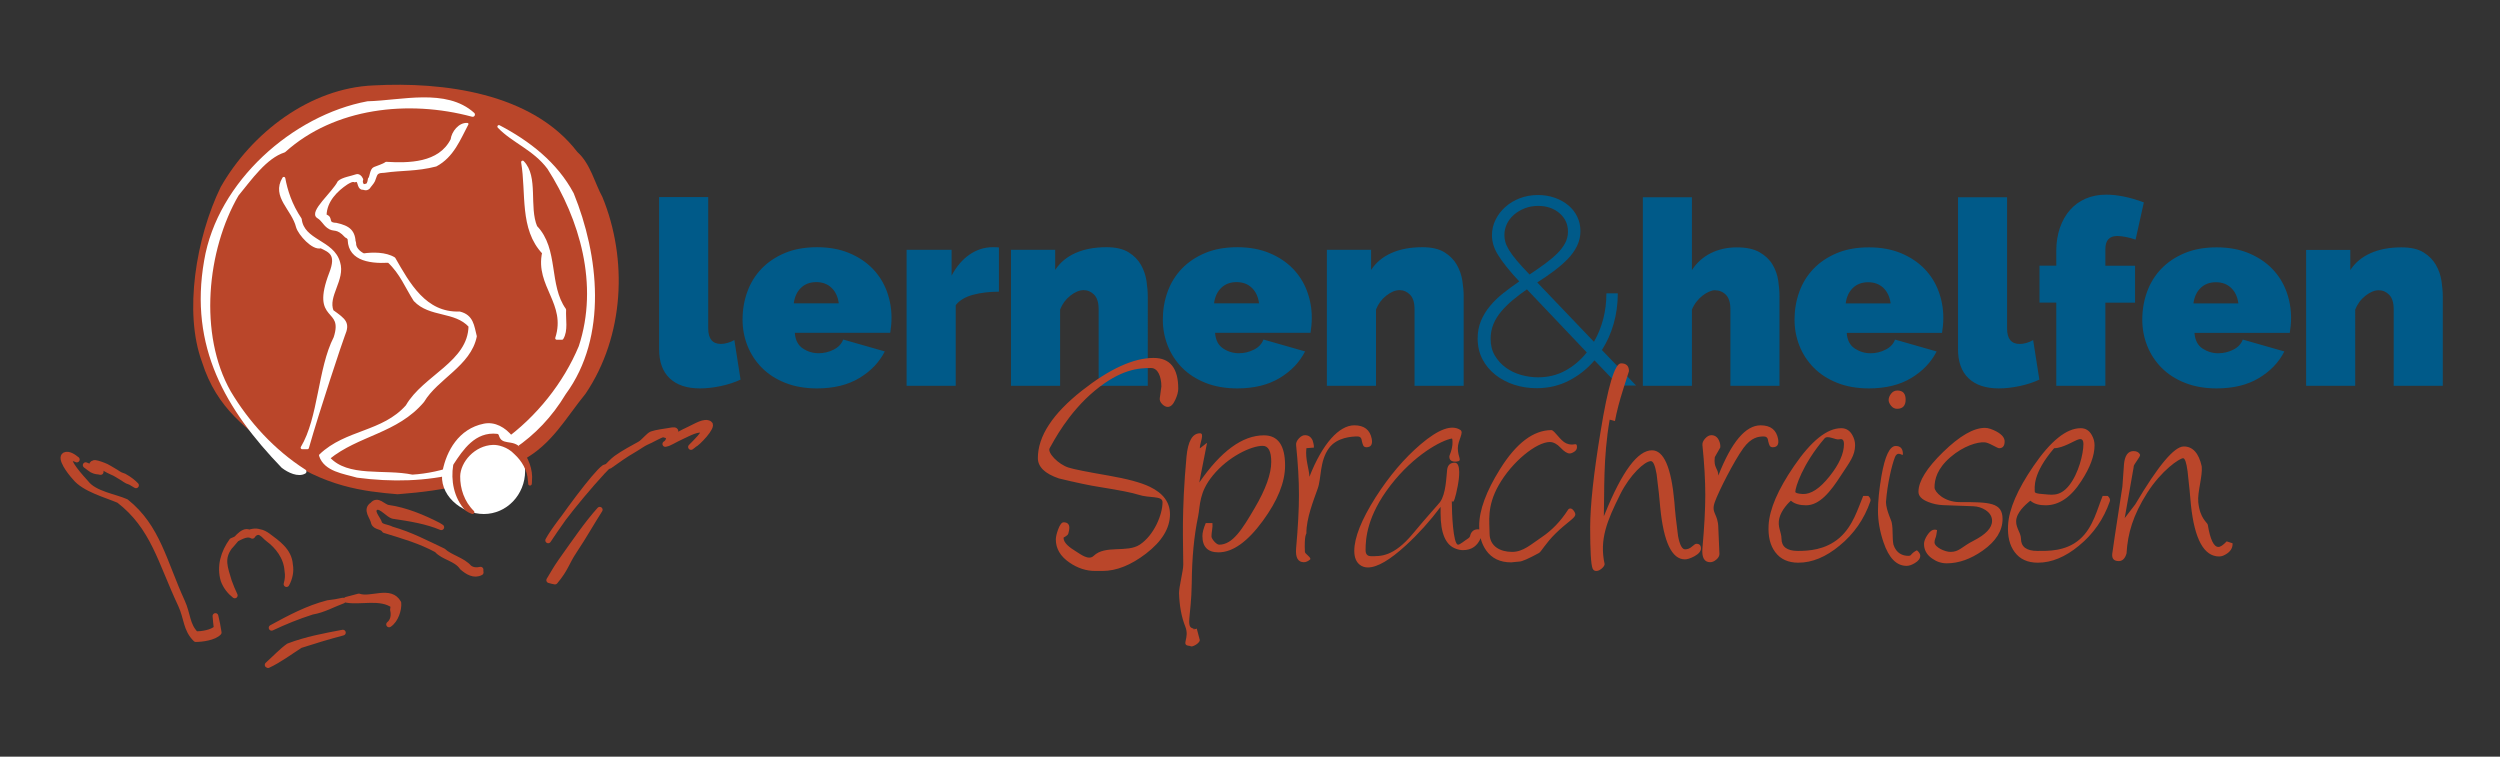 <?xml version="1.0" encoding="utf-8"?>
<!-- Generator: Adobe Illustrator 16.0.0, SVG Export Plug-In . SVG Version: 6.00 Build 0)  -->
<!DOCTYPE svg PUBLIC "-//W3C//DTD SVG 1.1//EN" "http://www.w3.org/Graphics/SVG/1.1/DTD/svg11.dtd">
<svg version="1.1" id="Ebene_1" xmlns="http://www.w3.org/2000/svg" xmlns:xlink="http://www.w3.org/1999/xlink" x="0px" y="0px"
	 width="413px" height="125px" viewBox="0 0 413 125" enable-background="new 0 0 413 125" xml:space="preserve">
<rect x="0" y="0" width="413" height="125" fill="#333333" stroke="none"/>
<g>
	<path fill="#005A89" d="M108.882,57.67c0,2.108,0.583,3.717,1.752,4.827c1.167,1.111,2.833,1.666,4.998,1.666
		c1.082,0,2.229-0.128,3.439-0.384c1.21-0.257,2.299-0.612,3.268-1.068l-1.025-6.537c-0.342,0.2-0.712,0.357-1.111,0.47
		c-0.399,0.114-0.769,0.171-1.111,0.171c-1.396,0-2.093-0.854-2.093-2.563V32.55h-8.117V57.67L108.882,57.67z M141.961,62.454
		c1.894-1.139,3.296-2.605,4.208-4.4l-6.878-1.965c-0.256,0.712-0.776,1.268-1.559,1.667c-0.784,0.399-1.617,0.598-2.499,0.598
		c-0.94,0-1.809-0.263-2.606-0.791c-0.797-0.527-1.239-1.389-1.324-2.584h15.764c0.057-0.342,0.107-0.733,0.149-1.175
		c0.043-0.441,0.064-0.876,0.064-1.303c0-1.538-0.264-3.012-0.791-4.422c-0.527-1.41-1.311-2.648-2.35-3.716
		c-1.04-1.068-2.328-1.923-3.866-2.563c-1.538-0.641-3.304-0.961-5.297-0.961c-2.023,0-3.796,0.32-5.319,0.961
		c-1.524,0.641-2.806,1.502-3.845,2.584c-1.04,1.083-1.823,2.35-2.35,3.802c-0.527,1.453-0.791,2.991-0.791,4.614
		c0,1.51,0.271,2.948,0.812,4.314c0.541,1.367,1.331,2.578,2.371,3.632c1.039,1.054,2.328,1.887,3.866,2.499s3.29,0.918,5.255,0.918
		C137.738,64.163,140.066,63.594,141.961,62.454L141.961,62.454z M131.131,50.108c0.142-1.082,0.541-1.937,1.196-2.563
		c0.655-0.626,1.495-0.94,2.521-0.94s1.865,0.313,2.521,0.94c0.655,0.626,1.053,1.481,1.196,2.563H131.131L131.131,50.108z
		 M165.021,40.88c-0.143-0.028-0.485-0.043-1.025-0.043c-1.367,0-2.642,0.406-3.824,1.218c-1.182,0.812-2.172,1.973-2.969,3.482
		v-4.272h-7.434v22.472h8.117V50.407c0.626-0.797,1.581-1.367,2.862-1.709s2.706-0.513,4.272-0.513V40.88L165.021,40.88z
		 M189.611,48.955c0-0.769-0.071-1.624-0.213-2.563c-0.143-0.939-0.449-1.822-0.918-2.648c-0.47-0.826-1.154-1.517-2.051-2.072
		c-0.897-0.555-2.115-0.833-3.653-0.833c-1.965,0-3.667,0.32-5.105,0.961c-1.438,0.641-2.557,1.574-3.354,2.798v-3.333h-7.305
		v22.472h8.117V51.133c0.37-0.94,0.94-1.708,1.709-2.307c0.769-0.598,1.495-0.897,2.179-0.897c0.655,0,1.231,0.25,1.73,0.748
		c0.498,0.499,0.748,1.303,0.748,2.414v12.646h8.117V48.955L189.611,48.955z M211.391,62.454c1.894-1.139,3.296-2.605,4.208-4.4
		l-6.879-1.965c-0.256,0.712-0.775,1.268-1.559,1.667c-0.784,0.399-1.617,0.598-2.5,0.598c-0.94,0-1.809-0.263-2.606-0.791
		c-0.798-0.527-1.239-1.389-1.324-2.584h15.764c0.057-0.342,0.107-0.733,0.149-1.175c0.043-0.441,0.064-0.876,0.064-1.303
		c0-1.538-0.264-3.012-0.79-4.422c-0.527-1.41-1.311-2.648-2.35-3.716c-1.04-1.068-2.329-1.923-3.866-2.563
		c-1.538-0.641-3.305-0.961-5.298-0.961c-2.022,0-3.795,0.32-5.319,0.961c-1.524,0.641-2.806,1.502-3.845,2.584
		c-1.04,1.083-1.823,2.35-2.35,3.802c-0.527,1.453-0.79,2.991-0.79,4.614c0,1.51,0.27,2.948,0.812,4.314
		c0.541,1.367,1.331,2.578,2.371,3.632c1.04,1.054,2.328,1.887,3.866,2.499s3.29,0.918,5.255,0.918
		C207.168,64.163,209.496,63.594,211.391,62.454L211.391,62.454z M200.561,50.108c0.142-1.082,0.541-1.937,1.196-2.563
		c0.655-0.626,1.496-0.94,2.521-0.94c1.025,0,1.865,0.313,2.521,0.94c0.655,0.626,1.054,1.481,1.196,2.563H200.561L200.561,50.108z
		 M241.799,48.955c0-0.769-0.071-1.624-0.214-2.563c-0.143-0.939-0.448-1.822-0.918-2.648c-0.471-0.826-1.154-1.517-2.051-2.072
		c-0.897-0.555-2.115-0.833-3.653-0.833c-1.965,0-3.667,0.32-5.104,0.961c-1.438,0.641-2.557,1.574-3.354,2.798v-3.333h-7.306
		v22.472h8.117V51.133c0.369-0.94,0.939-1.708,1.709-2.307c0.769-0.598,1.495-0.897,2.179-0.897c0.654,0,1.231,0.25,1.729,0.748
		c0.498,0.499,0.748,1.303,0.748,2.414v12.646h8.117V48.955L241.799,48.955z M293.971,48.972c0-0.825-0.071-1.707-0.213-2.646
		c-0.143-0.938-0.456-1.813-0.939-2.624c-0.483-0.811-1.194-1.486-2.133-2.027c-0.939-0.541-2.191-0.811-3.756-0.811
		c-1.594,0-3.029,0.32-4.31,0.96c-1.28,0.64-2.319,1.572-3.115,2.795V32.585h-8.107v31.151h8.107V51.148
		c0.198-0.483,0.455-0.924,0.769-1.323c0.312-0.398,0.646-0.732,1.002-1.003c0.355-0.27,0.711-0.483,1.067-0.64
		c0.355-0.156,0.661-0.235,0.917-0.235c0.74,0,1.358,0.25,1.856,0.747c0.497,0.498,0.747,1.301,0.747,2.411v12.631h8.107V48.972
		L293.971,48.972z M315.725,62.456c1.892-1.138,3.293-2.603,4.203-4.395l-6.87-1.963c-0.256,0.711-0.775,1.267-1.558,1.665
		c-0.782,0.398-1.615,0.597-2.496,0.597c-0.938,0-1.807-0.263-2.604-0.789c-0.796-0.526-1.237-1.387-1.322-2.582h15.746
		c0.057-0.341,0.106-0.732,0.149-1.173c0.042-0.441,0.063-0.875,0.063-1.302c0-1.536-0.263-3.008-0.789-4.417
		s-1.309-2.646-2.347-3.712c-1.039-1.067-2.326-1.92-3.862-2.561c-1.536-0.64-3.301-0.96-5.291-0.96c-2.021,0-3.791,0.32-5.312,0.96
		c-1.522,0.64-2.803,1.501-3.841,2.582c-1.039,1.082-1.821,2.347-2.347,3.798c-0.527,1.451-0.79,2.987-0.79,4.608
		c0,1.508,0.271,2.944,0.811,4.31c0.54,1.365,1.33,2.575,2.368,3.627c1.039,1.053,2.326,1.885,3.862,2.496s3.286,0.918,5.249,0.918
		C311.507,64.163,313.832,63.594,315.725,62.456L315.725,62.456z M304.907,50.124c0.142-1.081,0.54-1.934,1.195-2.56
		c0.653-0.625,1.493-0.939,2.518-0.939c1.023,0,1.862,0.313,2.518,0.939c0.654,0.626,1.052,1.479,1.194,2.56H304.907L304.907,50.124
		z M323.461,57.677c0,2.105,0.582,3.713,1.749,4.822c1.166,1.109,2.831,1.664,4.993,1.664c1.08,0,2.226-0.128,3.435-0.384
		c1.209-0.257,2.297-0.611,3.265-1.067l-1.024-6.529c-0.341,0.2-0.711,0.356-1.109,0.47s-0.768,0.17-1.109,0.17
		c-1.395,0-2.091-0.854-2.091-2.56V32.585h-8.107V57.677L323.461,57.677z M347.805,63.736V49.996h4.907v-6.102h-4.907v-2.731
		c0-1.451,0.654-2.176,1.963-2.176c0.427,0,0.918,0.057,1.473,0.17c0.555,0.114,1.073,0.256,1.558,0.427l1.365-6.145
		c-2.276-0.854-4.353-1.28-6.23-1.28c-1.252,0-2.383,0.221-3.393,0.661c-1.01,0.441-1.87,1.067-2.581,1.878
		c-0.712,0.811-1.267,1.792-1.664,2.944c-0.399,1.152-0.598,2.426-0.598,3.819v2.432h-2.773v6.102h2.773v13.741H347.805
		L347.805,63.736z M373.174,62.456c1.892-1.138,3.292-2.603,4.203-4.395l-6.87-1.963c-0.257,0.711-0.776,1.267-1.558,1.665
		c-0.783,0.398-1.615,0.597-2.497,0.597c-0.938,0-1.807-0.263-2.603-0.789c-0.797-0.526-1.237-1.387-1.323-2.582h15.746
		c0.057-0.341,0.107-0.732,0.149-1.173c0.043-0.441,0.064-0.875,0.064-1.302c0-1.536-0.264-3.008-0.79-4.417
		s-1.309-2.646-2.347-3.712c-1.039-1.067-2.325-1.92-3.861-2.561c-1.537-0.64-3.301-0.96-5.292-0.96c-2.021,0-3.791,0.32-5.312,0.96
		c-1.522,0.64-2.803,1.501-3.841,2.582c-1.038,1.082-1.82,2.347-2.347,3.798c-0.526,1.451-0.789,2.987-0.789,4.608
		c0,1.508,0.27,2.944,0.811,4.31c0.54,1.365,1.329,2.575,2.368,3.627c1.038,1.053,2.325,1.885,3.862,2.496
		c1.536,0.611,3.285,0.918,5.248,0.918C368.955,64.163,371.281,63.594,373.174,62.456L373.174,62.456z M362.355,50.124
		c0.143-1.081,0.541-1.934,1.195-2.56c0.654-0.625,1.493-0.939,2.518-0.939s1.863,0.313,2.518,0.939
		c0.654,0.626,1.053,1.479,1.195,2.56H362.355L362.355,50.124z M403.547,48.972c0-0.768-0.071-1.622-0.213-2.561
		c-0.143-0.938-0.448-1.82-0.918-2.646c-0.469-0.825-1.152-1.515-2.048-2.07c-0.896-0.555-2.112-0.832-3.648-0.832
		c-1.963,0-3.663,0.32-5.1,0.96c-1.437,0.64-2.554,1.572-3.35,2.795v-3.329h-7.297v22.446h8.107V51.148
		c0.369-0.939,0.938-1.707,1.707-2.304c0.768-0.598,1.493-0.896,2.176-0.896c0.654,0,1.23,0.25,1.729,0.747
		c0.497,0.498,0.747,1.301,0.747,2.411v12.631h8.107V48.972L403.547,48.972z"/>
	<path fill="#005A89" d="M270.279,63.689l-5.646-5.865c0.846-1.313,1.495-2.764,1.948-4.355c0.451-1.59,0.678-3.261,0.678-5.012
		h-1.882c0,1.488-0.175,2.904-0.525,4.246c-0.35,1.343-0.86,2.598-1.531,3.764l-9.367-9.804c0.963-0.613,1.875-1.24,2.735-1.882
		c0.86-0.642,1.62-1.298,2.276-1.97c0.656-0.671,1.174-1.393,1.554-2.167c0.379-0.773,0.569-1.598,0.569-2.473
		c0-0.846-0.176-1.634-0.525-2.363c-0.351-0.729-0.839-1.357-1.467-1.882c-0.627-0.525-1.371-0.941-2.231-1.248
		c-0.861-0.307-1.788-0.459-2.779-0.459c-1.08,0-2.079,0.175-2.998,0.525c-0.92,0.35-1.723,0.832-2.407,1.444
		c-0.687,0.613-1.226,1.321-1.62,2.123c-0.394,0.803-0.591,1.656-0.591,2.561c0,0.525,0.08,1.058,0.241,1.597
		c0.16,0.541,0.423,1.102,0.787,1.686c0.365,0.584,0.832,1.233,1.401,1.947c0.568,0.715,1.262,1.51,2.079,2.386
		c-0.935,0.642-1.816,1.291-2.648,1.948c-0.832,0.656-1.562,1.364-2.188,2.123c-0.628,0.759-1.124,1.576-1.488,2.451
		c-0.365,0.875-0.547,1.838-0.547,2.889c0,1.284,0.263,2.429,0.788,3.436s1.239,1.867,2.145,2.582
		c0.904,0.716,1.94,1.263,3.107,1.642s2.407,0.568,3.721,0.568c1.926,0,3.698-0.415,5.317-1.247
		c1.619-0.831,3.027-1.947,4.224-3.349l3.983,4.158H270.279L270.279,63.689z M251.283,61.939c-0.934-0.263-1.772-0.664-2.517-1.204
		s-1.35-1.204-1.816-1.991c-0.467-0.788-0.7-1.707-0.7-2.758c0-0.875,0.153-1.685,0.46-2.429c0.306-0.744,0.736-1.444,1.291-2.101
		c0.554-0.657,1.188-1.284,1.903-1.882c0.715-0.598,1.495-1.188,2.342-1.772l9.892,10.417c-0.992,1.255-2.166,2.254-3.522,2.998
		c-1.357,0.744-2.867,1.116-4.53,1.116C253.15,62.333,252.217,62.201,251.283,61.939L251.283,61.939z M248.941,36.991
		c0.277-0.583,0.671-1.094,1.183-1.532c0.51-0.438,1.101-0.788,1.772-1.05c0.671-0.263,1.4-0.394,2.188-0.394
		c1.429,0,2.61,0.401,3.545,1.204c0.934,0.803,1.4,1.816,1.4,3.042c0,0.671-0.153,1.298-0.459,1.882
		c-0.307,0.584-0.737,1.153-1.292,1.707c-0.554,0.555-1.218,1.116-1.991,1.685s-1.641,1.175-2.604,1.816
		c-0.876-0.904-1.584-1.678-2.123-2.32c-0.54-0.641-0.963-1.218-1.27-1.729c-0.307-0.51-0.511-0.956-0.612-1.335
		c-0.103-0.379-0.153-0.759-0.153-1.138C248.526,38.188,248.664,37.575,248.941,36.991L248.941,36.991z"/>
	<path fill="#BA462A" d="M65.682,81.651c-5.616-0.478-12.029-1.191-19.58-6.605c-5.206-4.252-10.235-7.342-12.743-15.279
		c-3.018-8.173-0.962-20.519,3.094-28.858c5.07-8.922,14.726-16.384,25.291-16.801c11.412-0.612,26.117,1.177,33.639,11.005
		c2.169,1.924,2.901,5.214,4.135,7.433c4.185,10.187,3.677,22.928-2.794,32.51c-3.189,3.886-5.527,8.356-10.351,10.937
		C79.936,79.795,73.779,81.026,65.682,81.651L65.682,81.651L65.682,81.651z"/>
	<path fill="#BA462A" d="M22.468,80.175c-0.458-0.474-0.972-0.919-1.974-1.484c-0.939-0.274-1.09-0.573-1.786-0.941
		c-0.627-0.332-0.94-0.609-1.606-0.854c-0.604-0.223-1.454-0.527-1.606-0.376c-0.543,0.104-0.126,0.748-0.442,0.659
		c-0.323-0.09-0.594-0.197-0.897-0.335c0.476,0.354,0.875,0.676,1.052,0.77c0.651,0.345,0.898,0.216,1.381,0.354
		c0.288,0.083-0.746-0.91-0.252-1.006c0.138-0.143,1.606,0.795,2.156,1.002c0.605,0.229,0.891,0.488,1.46,0.799
		c0.633,0.344,0.771,0.623,1.624,0.88C21.918,79.839,22.197,80.008,22.468,80.175L22.468,80.175z M12.688,75.913
		c-0.602-0.479-1.354-1.001-1.973-0.726c-0.853,0.455,0.761,2.69,1.682,3.682c1.537,1.938,5.218,2.884,7.254,3.771
		c5.74,4.442,6.881,10.166,10.21,17.232c1.034,2.195,0.819,4.077,2.485,5.705c1.019,0,3.042-0.272,3.783-1.087
		c-0.145-0.961-0.316-1.827-0.537-2.725c0.058,0.68,0.111,1.349,0.206,1.996c-0.674,0.762-2.514,1.017-3.44,1.017
		c-1.515-1.522-1.319-3.281-2.26-5.334c-3.027-6.606-4.059-12.393-9.279-16.546c-1.853-0.83-5.207-1.279-6.604-3.091
		c-0.837-0.926-3.332-3.647-2.556-4.072C11.912,75.62,12.283,75.722,12.688,75.913L12.688,75.913z"/>
	<path fill="none" stroke="#BA462A" stroke-width="0.947" stroke-linejoin="round" stroke-miterlimit="10" d="M22.468,80.175
		c-0.458-0.474-0.972-0.919-1.974-1.484c-0.939-0.274-1.09-0.573-1.786-0.941c-0.627-0.332-0.94-0.609-1.606-0.854
		c-0.604-0.223-1.454-0.527-1.606-0.376c-0.543,0.104-0.126,0.748-0.442,0.659c-0.323-0.09-0.594-0.197-0.897-0.335
		c0.476,0.354,0.875,0.676,1.052,0.77c0.651,0.345,0.898,0.216,1.381,0.354c0.288,0.083-0.746-0.91-0.252-1.006
		c0.138-0.143,1.606,0.795,2.156,1.002c0.605,0.229,0.891,0.488,1.46,0.799c0.633,0.344,0.771,0.623,1.624,0.88
		C21.918,79.839,22.197,80.008,22.468,80.175L22.468,80.175z M12.688,75.913c-0.602-0.479-1.354-1.001-1.973-0.726
		c-0.853,0.455,0.761,2.69,1.682,3.682c1.537,1.938,5.218,2.884,7.254,3.771c5.74,4.442,6.881,10.166,10.21,17.232
		c1.034,2.195,0.819,4.077,2.485,5.705c1.019,0,3.042-0.272,3.783-1.087c-0.145-0.961-0.316-1.827-0.537-2.725
		c0.058,0.68,0.111,1.349,0.206,1.996c-0.674,0.762-2.514,1.017-3.44,1.017c-1.515-1.522-1.319-3.281-2.26-5.334
		c-3.027-6.606-4.059-12.393-9.279-16.546c-1.853-0.83-5.207-1.279-6.604-3.091c-0.837-0.926-3.332-3.647-2.556-4.072
		C11.912,75.62,12.283,75.722,12.688,75.913L12.688,75.913z"/>
	<path fill="#BA462A" d="M65.813,99.609c-1.329-2.387-4.541-0.373-6.533-1.069c-0.732,0.202-1.4,0.381-2.064,0.544
		c2.29,0.427,5.684-0.646,7.801,0.929l-0.099,0.713c0.208,0.866,0.099,1.831-0.64,2.426
		C65.356,102.449,65.908,100.693,65.813,99.609L65.813,99.609z M56.653,99.219c-0.787,0.176-1.586,0.319-2.497,0.415
		c-3.292,0.845-6.296,2.442-9.287,4.077c2.127-1.002,4.316-1.903,6.675-2.649C53.456,100.73,54.924,99.856,56.653,99.219
		L56.653,99.219z M44.215,109.84c0.022,0.017,0.049,0.02,0.071,0.038c1.898-0.895,3.606-2.188,5.314-3.282
		c2.31-0.749,4.674-1.462,7.043-2.088c-3.019,0.573-6,1.111-8.966,2.242C46.579,107.521,45.417,108.759,44.215,109.84L44.215,109.84
		z"/>
	
		<path fill="none" stroke="#BA462A" stroke-width="0.947" stroke-linecap="round" stroke-linejoin="round" stroke-miterlimit="10" d="
		M65.813,99.609c-1.329-2.387-4.541-0.373-6.533-1.069c-0.732,0.202-1.4,0.381-2.064,0.544c2.29,0.427,5.684-0.646,7.801,0.929
		l-0.099,0.713c0.208,0.866,0.099,1.831-0.64,2.426C65.356,102.449,65.908,100.693,65.813,99.609L65.813,99.609z M56.653,99.219
		c-0.787,0.176-1.586,0.319-2.497,0.415c-3.292,0.845-6.296,2.442-9.287,4.077c2.127-1.002,4.316-1.903,6.675-2.649
		C53.456,100.73,54.924,99.856,56.653,99.219L56.653,99.219z M44.215,109.84c0.022,0.017,0.049,0.02,0.071,0.038
		c1.898-0.895,3.606-2.188,5.314-3.282c2.31-0.749,4.674-1.462,7.043-2.088c-3.019,0.573-6,1.111-8.966,2.242
		C46.579,107.521,45.417,108.759,44.215,109.84L44.215,109.84z"/>
	<path fill="#BA462A" d="M47.905,93.268c-0.154-2.301-2.148-3.605-3.683-4.756c-0.767-0.537-1.841-1.074-2.532,0
		c-1.074-0.614-2.301,0.46-3.375,0.844c-1.381,1.918-2.071,4.22-1.381,6.521c0.399,1.052,1.052,1.864,1.85,2.486
		c-0.34-0.7-0.64-1.466-0.952-2.29c-0.69-2.302-1.326-3.785,0.055-5.703c0.807-0.825,2.199-2.999,3.273-2.386
		c1.963-0.654,2.404,0.523,3.171,1.061c1.535,1.15,2.992,2.937,3.146,5.237c0.139,0.731,0.066,1.49-0.145,2.213
		C47.871,95.502,48.112,94.356,47.905,93.268L47.905,93.268z"/>
	<path fill="none" stroke="#BA462A" stroke-width="0.947" stroke-linejoin="round" stroke-miterlimit="10" d="M47.905,93.268
		c-0.154-2.301-2.148-3.605-3.683-4.756c-0.767-0.537-1.841-1.074-2.532,0c-1.074-0.614-2.301,0.46-3.375,0.844
		c-1.381,1.918-2.071,4.22-1.381,6.521c0.399,1.052,1.052,1.864,1.85,2.486c-0.34-0.7-0.64-1.466-0.952-2.29
		c-0.69-2.302-1.326-3.785,0.055-5.703c0.807-0.825,2.199-2.999,3.273-2.386c1.963-0.654,2.404,0.523,3.171,1.061
		c1.535,1.15,2.992,2.937,3.146,5.237c0.139,0.731,0.066,1.49-0.145,2.213C47.871,95.502,48.112,94.356,47.905,93.268L47.905,93.268
		z"/>
	<path fill="#FFFFFF" d="M78.084,18.922c-10.616-2.864-22.966-1.5-31.198,5.909c-3.12,1-5.633,4.637-7.8,7.273
		c-5.287,9.091-6.716,23.182-1.3,32.728c3.033,5.091,7.265,9.752,12.464,13.07c-0.953,0.546-2.47-0.136-3.466-0.909
		c-9.187-9.545-15.161-19.784-12.691-33.875c2.167-12.955,14.525-23.742,26.658-26.015C66.298,16.967,73.665,14.922,78.084,18.922
		L78.084,18.922L78.084,18.922z"/>
	<path fill="none" stroke="#FFFFFF" stroke-width="0.75" stroke-linejoin="round" stroke-miterlimit="10" d="M78.084,18.922
		c-10.616-2.864-22.966-1.5-31.198,5.909c-3.12,1-5.633,4.637-7.8,7.273c-5.287,9.091-6.716,23.182-1.3,32.728
		c3.033,5.091,7.265,9.752,12.464,13.07c-0.953,0.546-2.47-0.136-3.466-0.909c-9.187-9.545-15.161-19.784-12.691-33.875
		c2.167-12.955,14.525-23.742,26.658-26.015C66.298,16.967,73.665,14.922,78.084,18.922L78.084,18.922L78.084,18.922z"/>
	<path fill="#FFFFFF" d="M77.218,20.488c-1.3,2.438-2.383,5.347-5.2,6.844c-3.254,0.842-5.625,0.607-8.581,1.044
		c-0.218,0.032-0.952-0.051-1.245,0.438c-0.136,0.228-0.25,0.666-0.411,1.053c-0.143,0.345-0.706,0.939-0.83,1.162
		c-0.486,0.456-0.857,0.079-1.123,0.148c-0.815-0.218-0.388-1.625-1.216-1.23c-0.375-0.214-0.998,0.188-1.327,0.38
		c-1.604,1.069-3.464,2.832-3.511,5.245c1.278,0.412,0.045,1.349,1.765,1.413c2.13,0.472,3.056,1.18,3.047,3.385
		c-0.455-0.101-0.979-1.159-1.442-1.271c-1.57-1.725-1.95-0.781-2.993-1.595c-0.707-0.552-0.884-1.167-1.634-1.616
		c-1.391-0.834,2.534-4.035,3.425-5.843c0.622-0.586,2.086-0.787,2.933-1.088c0.369-0.131,0.818,0.257,0.871,0.579
		c0.286,0.086-0.273,0.353,0.267,1.065c0.18,0,0.636-0.082,0.717-0.235c0.257-0.486,0.163-0.848,0.276-0.881
		c0.265-0.307,0.248-1.479,0.83-1.728c0.538-0.23,1.475-0.495,1.948-0.851c3.683,0.214,8.796,0.214,10.833-3.85
		C74.748,21.856,75.918,20.359,77.218,20.488L77.218,20.488L77.218,20.488z"/>
	
		<path fill="none" stroke="#FFFFFF" stroke-width="0.35" stroke-linecap="round" stroke-linejoin="round" stroke-miterlimit="10" d="
		M77.218,20.488c-1.3,2.438-2.383,5.347-5.2,6.844c-3.254,0.842-5.625,0.607-8.581,1.044c-0.218,0.032-0.952-0.051-1.245,0.438
		c-0.136,0.228-0.25,0.666-0.411,1.053c-0.143,0.345-0.706,0.939-0.83,1.162c-0.486,0.456-0.857,0.079-1.123,0.148
		c-0.815-0.218-0.388-1.625-1.216-1.23c-0.375-0.214-0.998,0.188-1.327,0.38c-1.604,1.069-3.464,2.832-3.511,5.245
		c1.278,0.412,0.045,1.349,1.765,1.413c2.13,0.472,3.056,1.18,3.047,3.385c-0.455-0.101-0.979-1.159-1.442-1.271
		c-1.57-1.725-1.95-0.781-2.993-1.595c-0.707-0.552-0.884-1.167-1.634-1.616c-1.391-0.834,2.534-4.035,3.425-5.843
		c0.622-0.586,2.086-0.787,2.933-1.088c0.369-0.131,0.818,0.257,0.871,0.579c0.286,0.086-0.273,0.353,0.267,1.065
		c0.18,0,0.636-0.082,0.717-0.235c0.257-0.486,0.163-0.848,0.276-0.881c0.265-0.307,0.248-1.479,0.83-1.728
		c0.538-0.23,1.475-0.495,1.948-0.851c3.683,0.214,8.796,0.214,10.833-3.85C74.748,21.856,75.918,20.359,77.218,20.488
		L77.218,20.488L77.218,20.488z"/>
	<path fill="#FFFFFF" d="M94.55,32.037c-2.687-5.047-7.236-8.555-12.132-11.122c2.296,2.438,5.849,3.636,8.233,6.844
		c5.33,8.341,8.58,19.249,5.2,29.515c-2.531,6.069-7.012,11.762-12.612,15.755c0.639,0.186,1.213,0.458,1.716,0.793
		c3.214-2.177,6.037-5.082,8.296-8.849C100.183,55.563,98.667,42.175,94.55,32.037L94.55,32.037z M78.518,55.563
		c-0.433-1.711-0.52-3.336-2.6-3.85c-5.72,0.213-8.45-4.834-10.833-8.983c-1.387-0.855-3.5-0.832-5.017-0.618
		c-0.819-0.379-1.551-1.154-1.487-1.969c-0.42-0.571-0.292-1.035-0.876-1.122c-0.303,3.636,2.982,4.328,6.513,4.137
		c2.08,1.925,2.947,4.277,4.333,6.417c2.513,2.652,6.629,1.583,9.099,4.277c-0.086,6.074-7.583,8.341-10.399,13.26
		c-3.986,4.492-10.053,4.064-14.299,8.128c0.78,2.438,3.9,2.78,6.066,3.422c5.739,0.76,11.426,0.61,16.642-0.729
		c-0.085-0.271-0.133-0.55-0.145-0.837c-2.375,0.851-4.851,1.407-7.397,1.566c-4.637-0.984-10.703,0.513-13.866-2.994
		c4.896-3.979,11.266-4.278,15.599-9.411C72.148,62.407,77.564,60.269,78.518,55.563L78.518,55.563z"/>
	<path fill="none" stroke="#FFFFFF" stroke-width="0.5" stroke-linecap="round" stroke-linejoin="round" stroke-miterlimit="10" d="
		M94.55,32.037c-2.687-5.047-7.236-8.555-12.132-11.122c2.296,2.438,5.849,3.636,8.233,6.844c5.33,8.341,8.58,19.249,5.2,29.515
		c-2.531,6.069-7.012,11.762-12.612,15.755c0.639,0.186,1.213,0.458,1.716,0.793c3.214-2.177,6.037-5.082,8.296-8.849
		C100.183,55.563,98.667,42.175,94.55,32.037L94.55,32.037z M78.518,55.563c-0.433-1.711-0.52-3.336-2.6-3.85
		c-5.72,0.213-8.45-4.834-10.833-8.983c-1.387-0.855-3.5-0.832-5.017-0.618c-0.819-0.379-1.551-1.154-1.487-1.969
		c-0.42-0.571-0.292-1.035-0.876-1.122c-0.303,3.636,2.982,4.328,6.513,4.137c2.08,1.925,2.947,4.277,4.333,6.417
		c2.513,2.652,6.629,1.583,9.099,4.277c-0.086,6.074-7.583,8.341-10.399,13.26c-3.986,4.492-10.053,4.064-14.299,8.128
		c0.78,2.438,3.9,2.78,6.066,3.422c5.739,0.76,11.426,0.61,16.642-0.729c-0.085-0.271-0.133-0.55-0.145-0.837
		c-2.375,0.851-4.851,1.407-7.397,1.566c-4.637-0.984-10.703,0.513-13.866-2.994c4.896-3.979,11.266-4.278,15.599-9.411
		C72.148,62.407,77.564,60.269,78.518,55.563L78.518,55.563z"/>
	<path fill="#FFFFFF" d="M88.506,37.482c3.597,3.722,1.863,9.625,4.767,13.688c-0.087,1.583,0.347,3.422-0.434,4.705h-0.866
		c1.863-5.775-3.337-8.683-2.167-14.116c-3.77-3.978-2.6-9.838-3.466-14.971C88.723,29.227,87.119,34.146,88.506,37.482
		L88.506,37.482L88.506,37.482z"/>
	<path fill="none" stroke="#FFFFFF" stroke-width="0.5" stroke-linecap="round" stroke-linejoin="round" stroke-miterlimit="10" d="
		M88.506,37.482c3.597,3.722,1.863,9.625,4.767,13.688c-0.087,1.583,0.347,3.422-0.434,4.705h-0.866
		c1.863-5.775-3.337-8.683-2.167-14.116c-3.77-3.978-2.6-9.838-3.466-14.971C88.723,29.227,87.119,34.146,88.506,37.482
		L88.506,37.482L88.506,37.482z"/>
	<path fill="#FFFFFF" d="M49.592,36.207c0.434,3.721,5.399,3.633,6.353,7.184c0.866,2.78-2.073,5.496-1.078,8.015
		c2.08,1.498,2.728,1.947,1.873,3.952c-0.298,0.7-4.22,12.483-5.954,18.6h-0.867c2.947-4.92,2.808-13.023,5.444-18.169
		c1.733-5.347-3.895-2.416-0.719-10.687c1.203-3.119-0.106-3.611-1.623-4.339c-1.285,0.415-3.516-2.118-3.863-3.272
		c-0.737-2.994-4.092-5.025-2.272-8.019C47.232,31.396,47.989,33.854,49.592,36.207L49.592,36.207L49.592,36.207z"/>
	<path fill="none" stroke="#FFFFFF" stroke-width="0.5" stroke-linecap="round" stroke-linejoin="round" stroke-miterlimit="10" d="
		M49.592,36.207c0.434,3.721,5.399,3.633,6.353,7.184c0.866,2.78-2.073,5.496-1.078,8.015c2.08,1.498,2.728,1.947,1.873,3.952
		c-0.298,0.7-4.22,12.483-5.954,18.6h-0.867c2.947-4.92,2.808-13.023,5.444-18.169c1.733-5.347-3.895-2.416-0.719-10.687
		c1.203-3.119-0.106-3.611-1.623-4.339c-1.285,0.415-3.516-2.118-3.863-3.272c-0.737-2.994-4.092-5.025-2.272-8.019
		C47.232,31.396,47.989,33.854,49.592,36.207L49.592,36.207L49.592,36.207z"/>
	<path fill="#BA462A" d="M72.901,87.101c-0.156-0.1-0.33-0.191-0.47-0.299c-2.44-1.254-5.398-2.521-8.351-2.923
		c-0.834-0.162-1.708-1.457-2.503-0.486c-1.279,0.791,0.044,2,0.2,2.983c0.287,0.748,1.37,0.525,1.757,1.207
		c3.105,0.95,5.894,1.752,8.636,3.237c1.057,1.244,3.191,1.399,4.2,2.895c0.888,0.778,1.975,1.423,3.039,0.851
		c-0.035-0.147-0.034-0.3-0.021-0.454c-0.656,0.146-1.291,0.126-1.886-0.31c-1.053-1.25-3.187-1.7-4.278-2.748
		c-2.771-1.305-5.392-2.706-8.503-3.59c-0.858-0.437-1.736-0.349-2.048-0.967c-0.189-0.803-1.71-2.146-0.472-2.741
		c0.891-0.214,1.953,1.316,2.786,1.479C67.795,85.647,70.515,86.099,72.901,87.101L72.901,87.101z"/>
	
		<path fill="none" stroke="#BA462A" stroke-width="0.947" stroke-linecap="round" stroke-linejoin="round" stroke-miterlimit="10" d="
		M72.901,87.101c-0.156-0.1-0.33-0.191-0.47-0.299c-2.44-1.254-5.398-2.521-8.351-2.923c-0.834-0.162-1.708-1.457-2.503-0.486
		c-1.279,0.791,0.044,2,0.2,2.983c0.287,0.748,1.37,0.525,1.757,1.207c3.105,0.95,5.894,1.752,8.636,3.237
		c1.057,1.244,3.191,1.399,4.2,2.895c0.888,0.778,1.975,1.423,3.039,0.851c-0.035-0.147-0.034-0.3-0.021-0.454
		c-0.656,0.146-1.291,0.126-1.886-0.31c-1.053-1.25-3.187-1.7-4.278-2.748c-2.771-1.305-5.392-2.706-8.503-3.59
		c-0.858-0.437-1.736-0.349-2.048-0.967c-0.189-0.803-1.71-2.146-0.472-2.741c0.891-0.214,1.953,1.316,2.786,1.479
		C67.795,85.647,70.515,86.099,72.901,87.101L72.901,87.101z"/>
	<path fill="#BA462A" d="M117.208,70.01c-0.812-0.539-2.213,0.409-3.333,0.918c-1.384,0.627-2.066,1.147-2.737,1.274
		c-0.041,0.007-0.053,0.013-0.087,0.021c-0.347,0.197-0.614,0.13,0,0c0.27-0.153,0.571-0.46,0.518-1.042
		c-0.044-0.244-0.827-0.043-1.129,0.003c-0.429,0.065-2.145,0.304-2.762,0.541c-0.525,0.202-1.343,1.308-1.976,1.659
		c-1.146,0.638-2.586,1.388-3.884,2.31c-1.798,1.276-9.591,10.451-11.26,13.574c2.718-4.119,7.756-10.937,9.263-12.011l0.885-0.314
		c1.297-0.925,2.736-1.943,3.856-2.57c0.618-0.346,1.771-1.173,2.272-1.363c0.588-0.224,2.234-1.184,2.63-1.232
		c0.278-0.034,1.052,0.209,1.058,0.472c-0.033,0.628-0.348,0.941-0.612,1.092c0.032-0.006,0.044-0.011,0.082-0.018
		c0.621-0.102,1.308-0.626,2.64-1.23c1.079-0.489,2.871-1.519,3.526-0.899c0.351,0.332-1.087,1.709-2.007,2.646
		c0.176-0.125,0.358-0.249,0.503-0.386C115.162,73.275,117.887,70.461,117.208,70.01L117.208,70.01z M109.909,73.34L109.909,73.34z
		 M90.729,95.846c0.355,0.104,0.692,0.185,0.956,0.227c1.799-2.14,1.853-3.101,3.134-5.021c1.649-2.471,2.923-4.758,4.259-6.842
		c-2.118,2.355-3.977,5.114-6.401,8.519C91.798,93.963,91.364,94.844,90.729,95.846L90.729,95.846z"/>
	<path fill="none" stroke="#BA462A" stroke-width="0.947" stroke-linejoin="round" stroke-miterlimit="10" d="M117.208,70.01
		c-0.812-0.539-2.213,0.409-3.333,0.918c-1.384,0.627-2.066,1.147-2.737,1.274c-0.041,0.007-0.053,0.013-0.087,0.021
		c-0.347,0.197-0.614,0.13,0,0c0.27-0.153,0.571-0.46,0.518-1.042c-0.044-0.244-0.827-0.043-1.129,0.003
		c-0.429,0.065-2.145,0.304-2.762,0.541c-0.525,0.202-1.343,1.308-1.976,1.659c-1.146,0.638-2.586,1.388-3.884,2.31
		c-1.798,1.276-9.591,10.451-11.26,13.574c2.718-4.119,7.756-10.937,9.263-12.011l0.885-0.314c1.297-0.925,2.736-1.943,3.856-2.57
		c0.618-0.346,1.771-1.173,2.272-1.363c0.588-0.224,2.234-1.184,2.63-1.232c0.278-0.034,1.052,0.209,1.058,0.472
		c-0.033,0.628-0.348,0.941-0.612,1.092c0.032-0.006,0.044-0.011,0.082-0.018c0.621-0.102,1.308-0.626,2.64-1.23
		c1.079-0.489,2.871-1.519,3.526-0.899c0.351,0.332-1.087,1.709-2.007,2.646c0.176-0.125,0.358-0.249,0.503-0.386
		C115.162,73.275,117.887,70.461,117.208,70.01L117.208,70.01z M109.909,73.34L109.909,73.34z M90.729,95.846
		c0.355,0.104,0.692,0.185,0.956,0.227c1.799-2.14,1.853-3.101,3.134-5.021c1.649-2.471,2.923-4.758,4.259-6.842
		c-2.118,2.355-3.977,5.114-6.401,8.519C91.798,93.963,91.364,94.844,90.729,95.846L90.729,95.846z"/>
	<path fill="#FFFFFF" d="M79.93,84.915c3.766,0,6.818-3.183,6.818-7.108s-3.126-8.558-6.818-7.816
		c-4.177,0.839-6.179,4.552-6.818,7.816C72.357,81.659,76.164,84.915,79.93,84.915L79.93,84.915z"/>
	<path fill="#BA462A" d="M87.554,79.914c0.004-0.155,0.041-0.289,0.027-0.457c0.195-1.841-0.587-3.756-1.732-5.162
		c-1.088-1.567-3.125-0.197-3.741-2.325c-3.421-0.393-5.348,2.473-6.942,4.911c-0.396,2.407,0.071,5.211,1.913,7.228
		c0.296,0.214,0.632,0.378,0.987,0.507c-1.641-1.602-2.373-3.862-2.342-5.947c0.054-2.502,2.511-5.363,5.712-5.473
		c0.885-0.032,2.545,0.332,3.762,1.625c1.247,1.137,2.23,2.791,2.303,4.512C87.551,79.541,87.538,79.721,87.554,79.914
		L87.554,79.914z"/>
	<path fill="none" stroke="#BA462A" stroke-width="0.6" stroke-linecap="round" stroke-linejoin="round" stroke-miterlimit="10" d="
		M87.554,79.914c0.004-0.155,0.041-0.289,0.027-0.457c0.195-1.841-0.587-3.756-1.732-5.162c-1.088-1.567-3.125-0.197-3.741-2.325
		c-3.421-0.393-5.348,2.473-6.942,4.911c-0.396,2.407,0.071,5.211,1.913,7.228c0.296,0.214,0.632,0.378,0.987,0.507
		c-1.641-1.602-2.373-3.862-2.342-5.947c0.054-2.502,2.511-5.363,5.712-5.473c0.885-0.032,2.545,0.332,3.762,1.625
		c1.247,1.137,2.23,2.791,2.303,4.512C87.551,79.541,87.538,79.721,87.554,79.914L87.554,79.914z"/>
	<path fill="#BA462A" d="M194.173,66.011c0.315-0.684,0.473-1.287,0.473-1.812c0-3.379-1.357-5.068-4.071-5.068
		c-3.309,0-7.249,1.795-11.818,5.384c-4.867,3.834-7.301,7.555-7.301,11.161c0,1.453,1.156,2.574,3.467,3.361
		c2.976,0.719,5.226,1.191,6.75,1.419c3.273,0.524,5.392,0.945,6.355,1.26c1.891,0.631,4.023,0.125,4.023,1.246
		c0,2.083-1.44,5.499-3.769,7.022c-2.119,1.383-5.705,0-7.608,1.843c-0.83,0.804-2.145-0.254-2.968-0.762
		c-0.928-0.577-2.012-1.321-2.012-2.232c0-0.069,0.677-0.297,0.791-0.683c0.114-0.385,0.171-0.7,0.171-0.945
		c0-0.612-0.315-0.919-0.946-0.919c-0.315,0-0.622,0.402-0.919,1.208c-0.246,0.683-0.368,1.226-0.368,1.628
		c0,1.523,0.762,2.801,2.285,3.834c1.331,0.91,2.74,1.366,4.229,1.366h1.182c2.311,0,4.709-0.955,7.196-2.862
		c2.644-2.031,3.966-4.202,3.966-6.514c0-1.96-1.121-3.475-3.362-4.543c-1.418-0.683-3.686-1.296-6.802-1.839
		c-3.555-0.612-5.743-1.05-6.566-1.312c-1.716-0.525-3.568-2.478-3.151-3.207c0.663-1.158,3.064-5.85,7.441-9.492
		c4.324-3.571,7.23-3.758,9.313-3.758c1.138,0,1.707,1.435,1.707,3.062c0-0.034-0.088,0.604-0.263,1.918
		c-0.052,0.332,0.075,0.656,0.381,0.972c0.306,0.314,0.617,0.473,0.933,0.473C193.403,67.219,193.823,66.815,194.173,66.011
		L194.173,66.011L194.173,66.011z M199.4,73.18c0.017-0.104-1.196,0.969-1.196,0.864c0-0.857,0.828-2.466,0.04-2.466
		c-1.243,0-1.987,1.278-2.232,3.834c-0.858,9.332-0.537,14.148-0.537,17.878c0,1.032-0.733,3.753-0.698,4.734
		c0.07,2.101,0.411,3.922,1.024,5.462c0.805,1.996-0.805,3.066,0.666,3.206c0.21,0.018,0.289,0.212,0.744,0.002
		c0.56-0.245,0.992-0.635,0.992-0.968l-0.496-1.878c-0.718,0.263-0.578-0.062-0.744,0s0.513,0,0.496,0
		c-1.786,0-0.651-1.666-0.582-7.531c0.035-4.185,0.385-7.853,1.051-11.004c0.368-1.839,0.12-3.941,2.431-6.761
		c2.538-3.116,6.341-4.9,8.232-4.9c0.944,0,1.418,0.885,1.418,2.653c0,1.979-0.911,4.517-2.731,7.615
		c-2.066,3.537-3.648,6.062-5.871,6.062c-0.473,0-1.272-0.958-1.272-1.361c0-0.263,0.035-0.621,0.105-1.076
		c0.07-0.386,0.087-0.762,0.053-1.13h-1.103c-0.368,0.858-0.552,1.567-0.552,2.127c0,1.804,0.884,2.705,2.652,2.705
		c2.346,0,4.789-1.732,7.327-5.199c2.451-3.345,3.677-6.391,3.677-9.14c0-3.326-1.164-4.99-3.493-4.99
		c-3.536,0-7.1,2.601-10.688,7.801L199.4,73.18L199.4,73.18z M217.056,73.941c0.053-0.367-0.21-1.182-0.21-1.182
		c-0.263-0.578-0.684-0.866-1.261-0.866c-0.351,0-0.692,0.184-1.024,0.551c-0.332,0.368-0.481,0.727-0.446,1.077
		c0.315,3.082,0.473,5.83,0.473,8.246c0,2.347-0.157,5.288-0.473,8.824c-0.122,1.523,0.306,2.285,1.287,2.285
		c0.332,0,0.669-0.145,1.011-0.434s-0.845-0.938-0.845-1.27c-0.122-2.767,0.248-2.968,0.248-3.056
		c-0.035-2.45,1.205-5.51,1.87-7.401c0.631-1.768,0.292-4.52,1.851-6.673c1.33-1.821,3.857-1.94,4.715-1.94
		c0.386,0,0.613,0.175,0.684,0.525l0.052,0.288c0.07,0.28,0.141,0.499,0.21,0.657c0.105,0.21,0.28,0.314,0.525,0.314
		c0.753,0,1.051-0.455,0.894-1.365c-0.28-1.506-1.244-2.259-2.89-2.259c-2.485,0-5.243,2.975-7.414,8.507
		c-0.018-1.243-0.724-2.89-0.496-4.728L217.056,73.941L217.056,73.941z M241.68,90.881c1.424,0,2.408-0.683,2.953-2.049
		c0.104-0.279,0.158-0.516,0.158-0.709c0-0.455-0.211-0.683-0.631-0.683c-0.7,0-1.139,0.377-1.312,1.129
		c-0.036,0.158-0.185,0.315-0.447,0.473c-0.314,0.176-1.286,1.012-1.565,0.941c-0.788-0.21-0.993-5.237-0.993-7.022
		c0-0.98,0.135,1.729,0.993-2.771c0.21-1.032,0.559-3.753-0.509-3.753c-0.753,0-1.174,0.394-1.261,1.182
		c-0.141,1.155-0.176,3.946-1.174,5.329c-0.211,0.298-2.19,2.44-4.449,5.171c-3.257,3.939-5.434,3.761-6.957,3.761
		c-0.595,0-0.893-0.333-0.893-0.998c0-1.908,0.235-5.657,4.113-10.691c3.878-5.033,8.388-7.43,10.121-7.745
		c0.087-0.017,0.131,0.167,0.131,0.552c0.018,0.648-0.14,1.384-0.473,2.206c-0.035,0.07-0.053,0.149-0.053,0.236
		c0,0.596,0.386,0.867,1.156,0.814c1.103-0.105,0.246-0.599,0.246-2.209c0-1.349,1.075-2.598,0.41-3.018
		c-1.418-0.928-3.598-0.14-6.539,2.363c-2.696,2.294-5.183,5.218-7.459,8.772c-2.346,3.712-3.519,6.661-3.519,8.85
		c0,1.068,0.314,1.839,0.941,2.312c0.366,0.279,0.803,0.42,1.309,0.42c1.535,0,3.637-1.226,6.306-3.677
		c2.076-1.908,3.978-4.018,5.704-6.329c0,0.368,0,0.727,0,1.077c0,3.292,0.835,5.235,2.505,5.83l0,0l0,0
		C240.897,90.802,241.293,90.881,241.68,90.881L241.68,90.881L241.68,90.881z M260.106,74.598c0.306-0.21,0.441-0.489,0.407-0.84
		c-0.053-0.805-0.509,0.036-1.787-0.524c-0.98-0.438-1.934-2.181-2.441-2.181c-2.977,0.018-5.796,2.153-8.457,6.408
		c-2.311,3.694-3.466,6.828-3.466,9.401c0,1.629,0.385,2.985,1.155,4.071c0.928,1.312,2.302,1.97,4.123,1.97
		c0.035,0,0.254-0.022,0.656-0.066s0.631-0.065,0.684-0.065c0.437,0,1.522-0.473,3.256-1.418c0.368-0.192,1.091-1.606,2.754-3.235
		c1.821-1.785,3.094-2.454,3.234-3.015c0.053-0.175-0.018-0.403-0.21-0.684c-0.193-0.279-0.395-0.42-0.604-0.42
		c-0.175,0-0.315,0.097-0.42,0.289c-1.191,1.838-2.618,3.318-4.281,4.438c-1.803,1.208-3.073,2.446-4.912,2.446
		c-1.855,0-3.721-0.85-3.721-3.056c0-1.978-0.49-4.409,1.488-7.929c2.241-3.974,6.305-7.167,8.458-7.167
		c0.595,0,1.19,0.315,1.786,0.945c0.595,0.63,1.094,0.945,1.496,0.945C259.532,74.913,259.8,74.809,260.106,74.598L260.106,74.598z
		 M266.792,69.556c0.28-1.54,0.744-3.326,1.392-5.357c0.613-1.908,0.92-2.871,0.92-2.889c0-0.857-0.438-1.287-1.313-1.287
		c-1.033,0-2.163,3.782-3.388,11.346c-1.139,6.898-1.707,12.168-1.707,15.81c0,3.816,0.131,6.058,0.394,6.724
		c0.122,0.279,0.324,0.42,0.604,0.42c0.297,0,0.6-0.132,0.905-0.395c0.307-0.262,0.469-0.508,0.486-0.735
		c-0.901-4.083,0.418-7.2,2.571-11.524c1.593-3.222,4.056-5.493,5.071-5.493c0.385,0,0.7,0.718,0.945,2.153
		c0.297,2.347,0.499,4.193,0.604,5.542c0.561,5.689,1.918,8.535,4.071,8.535c0.402,0,0.919-0.167,1.549-0.499
		c0.735-0.403,1.104-0.841,1.104-1.313c0-0.508-0.254-0.762-0.762-0.762c-0.141,0-0.381,0.153-0.723,0.46
		c-0.341,0.306-0.722,0.459-1.142,0.459c-0.491,0-0.876-0.726-1.156-2.18c-0.314-2.363-0.517-4.228-0.604-5.594
		c-0.508-5.725-1.742-8.588-3.703-8.588c-2.347,0-4.92,3.45-7.721,10.348l-0.236,0.552c0.122-4.114-0.138-9.593,0.966-15.967
		L266.792,69.556L266.792,69.556z M284.181,73.941c0.053-0.367-0.018-0.762-0.21-1.182c-0.263-0.578-0.683-0.866-1.261-0.866
		c-0.351,0-0.691,0.184-1.023,0.551c-0.333,0.368-0.481,0.727-0.447,1.077c0.315,3.082,0.473,5.83,0.473,8.246
		c0,2.347-0.157,5.288-0.473,8.824c-0.122,1.523,0.307,2.285,1.287,2.285c0.332,0,0.67-0.145,1.011-0.434
		c0.342-0.289,0.513-0.6,0.513-0.933c-0.123-2.766-0.184-4.192-0.184-4.28c-0.036-2.451-1.249-2.393-0.583-4.283
		c0.63-1.769,3.154-6.75,4.712-8.903c1.331-1.821,2.523-1.94,3.382-1.94c0.385,0,0.612,0.175,0.683,0.525l0.053,0.288
		c0.069,0.28,0.14,0.499,0.21,0.657c0.105,0.21,0.28,0.314,0.525,0.314c0.753,0,1.051-0.455,0.893-1.365
		c-0.28-1.506-1.243-2.259-2.889-2.259c-2.486,0-4.815,2.767-6.985,8.299c-0.018-1.242-0.812-1.211-0.583-3.05L284.181,73.941
		L284.181,73.941z M295.955,82.792c0.561,0.455,1.366,0.683,2.416,0.683c2.224,0,4.031-2.243,5.747-4.922
		c1.453-2.223,2.342-3.289,2.342-5.005c0-0.595-0.157-1.164-0.473-1.707c-0.42-0.735-1.024-1.104-1.812-1.104
		c-2.346,0-4.946,2.084-7.8,6.251c-2.661,3.887-4.062,7.144-4.201,9.77c-0.105,1.873,0.262,3.361,1.103,4.465
		c0.857,1.155,2.127,1.732,3.808,1.732c2.276,0,4.544-0.937,6.803-2.81c2.381-1.943,4.079-4.386,5.095-7.327
		c0.104-0.28-0.009-0.578-0.342-0.893h-0.84c-0.876,2.083-1.671,4.974-3.93,6.935c-2.329,2.014-5.131,2.151-6.864,2.151
		c-1.804,0-2.705-0.683-2.705-2.048c0-1.051-0.711-1.951-0.353-3.369c0.359-1.418,1.587-2.602,1.902-2.882L295.955,82.792
		L295.955,82.792z M304.622,73.364c0,1.558-0.788,3.326-2.364,5.305c-1.61,2.031-3.099,3.012-4.464,2.941
		c-0.806-0.053-1.208-0.175-1.208-0.368c0-0.7,1.162-4.52,4.804-8.792c0.543-0.647,1.805,0.283,2.471,0.126
		C304.368,72.436,304.622,72.698,304.622,73.364L304.622,73.364L304.622,73.364z M314.811,66.011c0-0.998-0.455-1.497-1.365-1.497
		c-0.421,0-0.767,0.175-1.038,0.525c-0.271,0.35-0.406,0.7-0.406,1.05c0,0.298,0.135,0.613,0.406,0.945
		c0.271,0.333,0.6,0.499,0.985,0.499C314.338,67.533,314.811,67.026,314.811,66.011L314.811,66.011L314.811,66.011z M316.308,93.034
		c0.612-0.351,0.919-0.762,0.919-1.234c0-0.28-0.184-0.577-0.551-0.893c-0.438,0.21-0.779,0.481-1.024,0.813
		c-0.07,0.07-0.21,0.105-0.421,0.105c-0.893,0-1.976-0.407-2.431-1.843c-0.228-1.085-0.047-2.481-0.274-3.567
		c0.035-0.279-0.931-2.033-0.966-3.469c0.228-3.028,0.98-6.173,1.488-7.434c0.49-1.155,1.316-0.049,1.316-0.469
		c0-0.91-0.394-1.366-1.182-1.366c-0.998,0-1.786,1.646-2.364,4.938c-0.385,2.276-0.577,4.193-0.577,5.752
		c0,1.698,0.306,3.439,0.919,5.226c0.875,2.591,2.145,3.887,3.809,3.887C315.371,93.48,315.817,93.332,316.308,93.034
		L316.308,93.034L316.308,93.034z M331.166,72.917c0-0.595-0.446-1.138-1.34-1.628c-0.753-0.402-1.392-0.604-1.917-0.604
		c-1.874,0-4.172,1.327-6.894,3.979c-2.723,2.652-4.084,4.845-4.084,6.578c0,0.701,0.535,1.261,1.605,1.681
		c0.789,0.315,1.605,0.491,2.447,0.525l5.054,0.185c0.72,0.035,1.377,0.245,1.974,0.63c0.72,0.473,1.079,1.068,1.079,1.786
		c0,1.155-1.039,2.258-3.116,3.309c-1.868,0.945-2.3,1.816-3.749,1.816c-0.943,0-2.642-0.792-2.642-1.58
		c0-0.21,0.039-0.411,0.116-0.604c0.141-0.333,0.241-0.806,0.304-1.419c-0.121-0.052-0.242-0.078-0.363-0.078
		c-0.449,0-0.873,0.314-1.271,0.945c-0.347,0.543-0.52,1.016-0.52,1.418c0,0.98,0.437,1.777,1.311,2.39
		c0.751,0.543,1.563,0.814,2.438,0.814c1.975,0,3.958-0.7,5.949-2.101c2.185-1.541,3.276-3.283,3.276-5.227
		c0-2.748-2.174-2.786-7.11-2.786c-2.557,0-4.13-1.695-4.13-2.414c0-1.348,0.436-3.128,2.642-5.02
		c2.136-1.838,4.467-2.544,5.657-2.438c0.298,0.018,0.739,0.184,1.326,0.499c0.587,0.314,0.933,0.473,1.037,0.473
		C330.859,74.047,331.166,73.67,331.166,72.917L331.166,72.917L331.166,72.917z M335.515,82.792
		c0.561,0.455,1.365,0.683,2.416,0.683c2.224,0,4.193-1.339,5.909-4.018c1.453-2.224,2.18-4.193,2.18-5.909
		c0-0.595-0.157-1.164-0.473-1.707c-0.42-0.735-1.024-1.104-1.812-1.104c-2.346,0-4.946,2.084-7.8,6.251
		c-2.661,3.887-4.062,7.144-4.202,9.77c-0.104,1.873,0.263,3.361,1.104,4.465c0.857,1.155,2.127,1.732,3.808,1.732
		c2.276,0,4.544-0.937,6.803-2.81c2.381-1.943,4.079-4.386,5.095-7.327c0.104-0.28-0.01-0.578-0.342-0.893h-0.84
		c-0.876,2.083-1.544,5.222-3.803,7.183c-2.328,2.014-5.258,1.903-6.991,1.903c-1.804,0-2.705-0.683-2.705-2.048
		c0-1.051-1.08-1.951-0.722-3.369c0.359-1.418,1.956-2.602,2.271-2.882L335.515,82.792L335.515,82.792z M344.182,73.364
		c0,1.558-0.785,4.848-2.361,6.825c-1.61,2.031-3.102,1.491-4.468,1.421c-0.805-0.053-1.208-0.175-1.208-0.368
		c0-0.7-0.446-2.927,3.195-7.198c1.488,0,3.414-1.311,4.08-1.468C343.927,72.436,344.182,72.698,344.182,73.364L344.182,73.364
		L344.182,73.364z M352.486,77.146c-0.105-0.385,1.154-1.646,1.049-2.049c-0.192-0.385-0.551-0.577-1.076-0.577
		c-0.911,0-1.436,0.718-1.576,2.153c-0.122,1.576-0.21,2.811-0.263,3.703c-1.103,7.144-1.663,10.854-1.681,11.135
		c-0.069,0.788,0.289,1.183,1.077,1.183c0.612,0,1.041-0.421,1.287-1.261c0.19-3.314,1.077-6.328,3.415-10.014
		c2.337-3.686,5.339-5.718,5.934-5.718c0.298,0,0.543,0.718,0.735,2.153c0.263,2.347,0.446,4.193,0.552,5.542
		c0.595,5.689,2.153,8.535,4.675,8.535c0.402,0,0.84-0.167,1.313-0.499c0.63-0.438,0.928-0.998,0.893-1.681l-0.972-0.315
		c-0.578,0.613-1.033,0.919-1.366,0.919c-0.771,0-1.356-1.226-1.759-3.677c-0.07-0.367-1.292-0.987-1.571-3.718
		c-0.158-1.663,0.73-4.257,0.573-5.92c-0.49-2.188-1.479-3.283-2.968-3.283c-1.576,0-4.246,3.187-8.01,9.56l-1.75,2.277
		L352.486,77.146L352.486,77.146z"/>
</g>
</svg>
